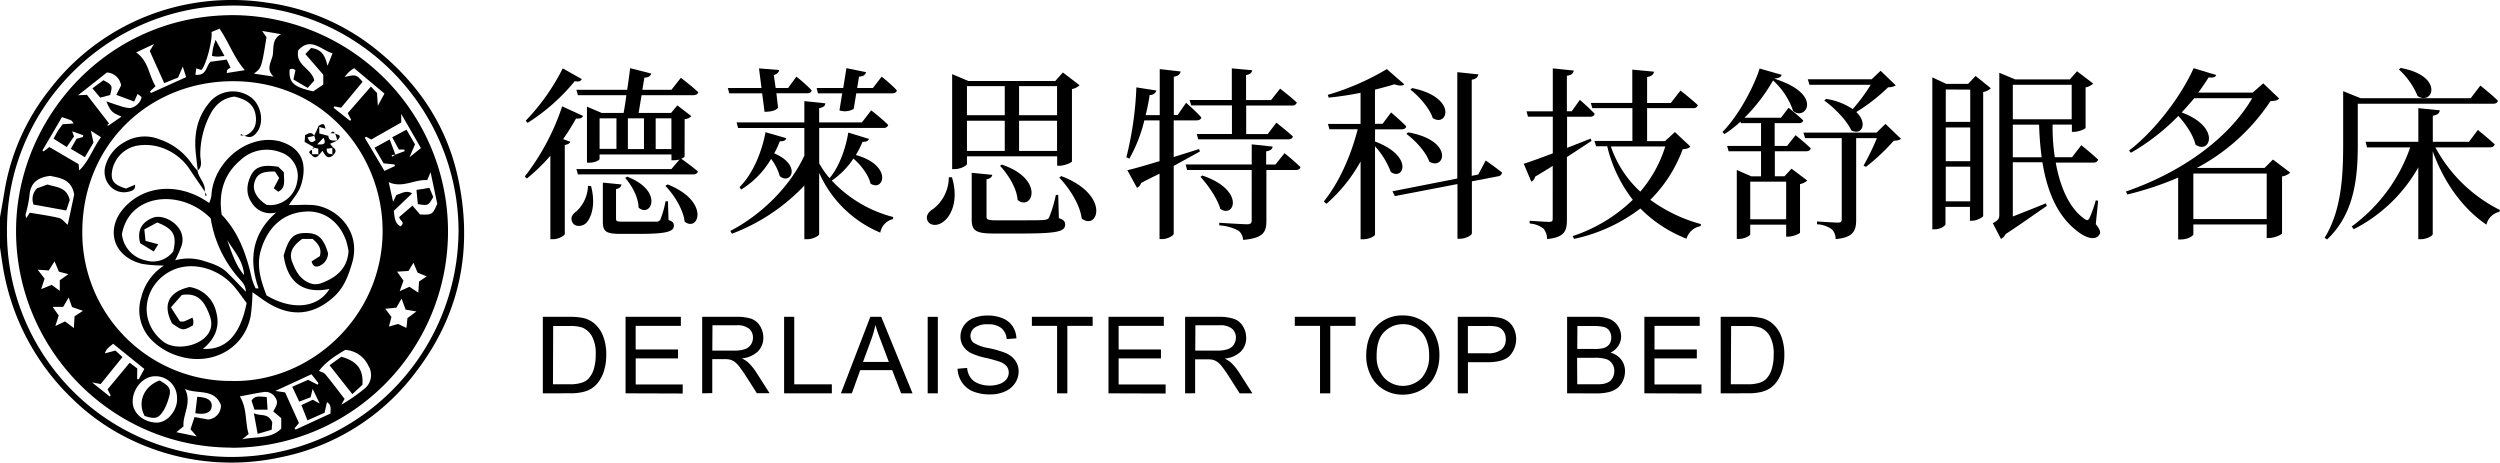 <svg xmlns="http://www.w3.org/2000/svg" viewBox="0 0 658.17 121.79"><title>logo_b_1</title><g id="圖層_2" data-name="圖層 2"><g id="圖層_1-2" data-name="圖層 1"><path d="M0,57.2c.39-2.27.81-4.55,1.18-6.82A58.2,58.2,0,0,1,13,23.66,60.16,60.16,0,0,1,49.59,1.07,61.56,61.56,0,0,1,70.26.69,58.08,58.08,0,0,1,99.75,13.61c10.65,8.74,17.94,19.79,20.84,33.26,3.94,18.32.71,35.38-10.71,50.54a58.85,58.85,0,0,1-35.64,22.9,61,61,0,0,1-41.18-5.24A57.39,57.39,0,0,1,19,104.94,61.93,61.93,0,0,1,.71,69.88C.45,68.32.24,66.74,0,65.17Zm1.84,3.52A59.19,59.19,0,0,0,60.58,120.3a59.79,59.79,0,0,0,60.14-59.41c0-32.13-26.16-59.79-59.94-59.42C27.56,1.85,1.65,29,1.84,60.72Z"/><path d="M60.87,117.84C28.78,117.77,3.34,90.93,4.25,59.19,5.09,30.15,29.12,3.36,62.5,4a56.95,56.95,0,0,1-1.64,113.88ZM102.32,86l2.49-.71L107,86.33l.27-2.58L109.63,82l-2.84-.49-1.07-2.91L104.35,81l-2.92.29,1.62,2.15L102.39,86l-.2.17Zm1.83-45.31,2.39-.9-.12-.43H105l-1.74-3.22,3.76-2L109.26,38l-1.45,3.4,3-2.42-5.18-9v2.27l-7.9,4.49-1.35-.75-.34.3L101.21,45,104,43.7l-.17-.41L101,43l-2.41-4.1,4-2.19,1.51,4-1,.12.16.38ZM20.81,44.91c2.6-2.45,3.63-5.85,5.77-8.78l-2.65-1.72.67,3.15-2.25,3.82-3.71-2.2,1.52-2.65,1.65-.45.11-.47-3-1.07-.37-.27.42.23.52,1.42-1.92,2.78-3.47-2.19c.48-.87.8-1.51,1.18-2.11s.82-1.13,1.22-1.68l2.9-.21c-.29-.37-.43-.7-.67-.81-.73-.32-1.5-.55-2.41-.87l-5.16,8.8.32.24L13,38.71l7.7,4.51L20.86,45l-.18.14ZM83.93,97.62c.61.31,1.39.47,1.79,1,1.74,2.1,3.37,4.3,5,6.4l-.88,1.54a42.93,42.93,0,0,0,5.82-4A4.61,4.61,0,0,0,97,96.33a7.17,7.17,0,0,0-6.11-4.21c-2.51,1.5-5.07,3.07-6.93,5.55l-.11,0Zm-55-64.81L32,30.69c-2.5-1-2.9-1.39-4-4,1.33.45,2.4.84,3.49,1.16a9.32,9.32,0,0,0,2.61.59c1.44,0,3.2-1.72,3.13-2.94l-1-.77-.91,2-4.7-1.76,1.26-2.47a4,4,0,0,0-3.73-3.42l-7.6,6,2.34-.11,5.83,7.55-.48.37.18.21Zm32.15,67.49c20.56.46,39.83-16.91,39.65-39.8-.16-20.12-15.63-38.94-39.06-39.12-22.14-.16-39.89,16.45-40,39.5A39,39,0,0,0,61.06,100.29Zm41.25-52.36,1.16,5.18.86-1.79c1.3-.35,2.51-1.35,4.16-.43l-4.84,4.62c.25,1.69.22,3.24,1.77,4.08,1.42-1.11-.27-1.51-.33-2.46l3.48-3,2,2.33c3.22.1,3.26.07,4.53-2.82l-1.76-8.3-.89,2.07C109.07,47.19,105.94,49.63,102.31,47.94ZM71.94,108.31c1.13-1.94,1.23-2.51.58-3.58a3,3,0,0,0-3.07-1.52c-2.22.32-4.41.8-6.32,1.15,2,3.2,1.34,6.77,2.33,9.9l-1.69,1.39c3.88-.82,7.5,0,10.27-2.81v-2.76Zm-58.79-62c-3.48.43-5.23,2.06-5.41,5.39a34.91,34.91,0,0,1-1,4.73,3,3,0,0,0,.18,1L7.84,56c2.58.44,5.18.79,7.71,1.39.8.19,1.42,1.1,2.28,1.8l1.7-7.95C18.88,47.26,15.95,46.86,13.15,46.29ZM46.6,104.78a5.62,5.62,0,0,0-5.82-5.72c-3.08,0-5.88,3.24-5.85,6.71,0,3,2.81,5.35,6.15,5.49C44.26,111.38,46.86,107.66,46.6,104.78Zm28.46-1.47,3.64,8.06-1.17,1.41.3.32L87,108.87c0-1.15.34-2.26-.93-3l-.61,2.79-4.52,2-1.59-4,3-1.42,1.82,1-1.86-3.86-.53,2.21-3,1.14-1.84-3.91L81.11,100l2.49,1.28.26-.39L82,98.53l-9.51,4.39ZM81,23.14l-3.74-2.21.52-2.48c-.37-.19-.54-.34-.72-.34a3.78,3.78,0,0,0-.8.16c-.27,3.43,1,4.65,6.21,5.78l2.64-1.79V19.67L80.4,14.23l1.5-1.59c3,.35,3.76,2.32,4.32,4.69l1.32-3.27c-3.06-1-5.78-4.4-9-.84-.91,4,3.62,4.81,4.19,8ZM51.81,114.9,50.15,113l1.06-3.2,3.57.64a3.66,3.66,0,0,0,3.38-3.8c-1.78-4.52-6.21-2.74-9.46-4.25,1.9,3.75-.68,6.79-.38,9.86l-1.9,1.53Zm-.38-95.23c3,.39,2.78-2.29,4-3.41l4.26-.57,1,2.13a4.06,4.06,0,0,0-.82.55c-.13.14-.1.42-.18.86l4.77-.76c-2.85-3.24-4.21-7.36-6.66-10.91l-2.11.86c.3,2.29-1.54,9-2.67,10L51.68,18ZM91.54,29.79l6.11-7,1.61,1.69.21,3.36,1.75-3.21-8-6.69a14.72,14.72,0,0,0-1.26.93c-.39.36-.72.79-1.27,1.39,3.06-.66,3.06-.66,4.78,1.27l-5.66,6.82L88,28l-.17.38,4.32,3.43.3-.29ZM36.1,99.8l.42.05L38,97.13,29.79,90.5c-.86.75-1.81,1.25-2.17,2.53l2.77-.74L32.25,94l-5.74,7.1-2.29-.43,4.67,3.71.25-.28-.82-1.6,5.82-7,2,1.51Zm4.85-77.11-1.46,1.38.25.42L49,20.31l-.88-2.78-1.24,2.89-3.65,1.46-3.8-8.44,1.1-1.85-4.7,2.23C39.12,16,39.13,19.77,40.95,22.69Zm25.9-3.3,5.21.77c-2.27-2-.44-4.1-.22-5.88S71.64,10.2,74,9l-5-.86L70.16,9.8C68.85,17.88,68.85,17.88,66.85,19.38ZM107.8,75.5l2.33,1.55.19-2.92,2-1.37-2.39-1-1.08-2.59-1.31,2.16-3,.19,1.68,2.37-1,2.77ZM16.63,80.78H13.86l1.6,2.29-.89,2.76,2.56-1.21,2.32,1.74.18-3.09,2.21-1.44-2.88-1-.88-2.51Zm-.89-7L18,72.18l-2.49-.66-1.15-2.73L12.84,71.2,9.92,71l1.82,2.36-.91,2.76L13.61,75l2.13,1.57Z"/><path d="M75.9,54c2.22,0,4.47-.17,6.67,0,5.89.59,12.54,6.63,10.18,15.07-1,3.42-2.13,6.55-4.78,9-5.28,4.83-11,5.45-17,1.94-1.48-.86-2.84-1.93-4.5-3.07A50.47,50.47,0,0,1,66,83.17c-1.78,9-10.52,13-18.45,10.72a16.84,16.84,0,0,1-7.37-4.12,11.14,11.14,0,0,1-3-11.44,13.89,13.89,0,0,1,6-8.43,33.72,33.72,0,0,1-5.82-.44c-7.85-2-9.54-9.32-4.71-14.72s12.51-6.51,19.61-3c.91.46,1.75,1,2.82,1.7a8.74,8.74,0,0,0,.59-2c.23-5.74,4.84-12.31,11.69-14.14a12.21,12.21,0,0,1,6.29-.1c5.63,1.67,7.4,5.69,5.62,11.48-.6,2-2.15,3.61-3.27,5.4l-.12.09ZM64.33,72.51l.17.18-.23-.12c-.16-3.77-2.61-6.42-4.46-9.37C61,66.45,62,69.84,64.33,72.51Zm5.84,5.26c6.72,4,13.47,3.37,16.58-1.7-7.45,1.5-11.18-2.3-12.07-8.79,1.35-4.72,2.6-6,6-5.93,3.06,0,4.53,1.39,5.69,5.33a3.71,3.71,0,0,1-2.53,3.42c-.88.27-1.56-.14-1.8-1.29l2.17-1.38c.58-2.13-.56-3.35-1.9-4.53H79.56c-2.52,1.81-3.5,3.62-2.7,5.88,1,2.72,2.37,5.25,5.52,6a4.37,4.37,0,0,0,2.38-.3c3.87-1.47,6.7-3.85,7-8.36a22.84,22.84,0,0,0-.61-2.67c-1.88-5.31-6-8-10.53-7.76-6.2.3-10.08,4.26-11.83,9.82C67.36,69.88,68.68,73.88,70.17,77.77Zm-5.24,2c-1.2-1.57-2.32-3.28-3.68-4.77-3.91-4.28-10.54-6.28-15.81-3.88-7.48,3.41-9.53,13.2-2.52,18.77,3.19,2.54,9.79,1.31,11.95-2.13,1.42-2.25.58-4.33-.36-6.36-1.19-2.58-3-4.36-6.65-3.74L45,80.91l2.37,3.71a4.61,4.61,0,0,0,1.09,0c.73-.29,1.44-.63,2.2-1a4.4,4.4,0,0,1,.25.92,7.8,7.8,0,0,1-.09,1.12c-2.68,1.44-2.68,1.44-5.5-.49-2.57-4.92-1-8.31,4.56-9.61a8.47,8.47,0,0,1,7,6.44c1.14,4-.25,7.18-3.44,9.85C59.45,92.2,63.25,88.24,64.93,79.79ZM32.1,61.66a7.87,7.87,0,0,0,6.2,6.88,6.63,6.63,0,0,0,7.31-2.38c1-4.22.09-5.91-4.22-7.59L38,60.4l.31,3,3.36.92-1.2,1.89-3.56-2.18c-1-3.75.83-5.71,3.33-6.7,2-.79,5.09.42,6.69,2.54a5.17,5.17,0,0,1,.94,4.61,29.08,29.08,0,0,1-1.76,4.05,13.11,13.11,0,0,1,7,0c2.44.74,4.88,1.43,6.75,3.27,1.65,1.62,3.24,3.31,4.86,5a3.81,3.81,0,0,0-.7-2.2c-.65-.9-1.47-1.68-2.15-2.56a31.2,31.2,0,0,1-6.4-14.56C47.58,49.54,34,50.94,32.1,61.66Zm40.29-16.5c-3.4-.08-4.74.65-5.38,2.78s.53,4.31,3.19,6c.34,0,.75.08,1.16.07a7.31,7.31,0,0,0,6.88-6.23,6.56,6.56,0,0,0-4.44-7.71,10.09,10.09,0,0,0-10.52,2.11c-4.42,3.77-5.77,8.67-4.91,14.34,4.52,4.73,6.56,10.63,7.94,16.86a15.94,15.94,0,0,0,1,2.55l.77,0c-2.8-7.9-1.46-14.7,4.65-20a5.75,5.75,0,0,1-6.44-2.53c-1.61-2.26-1.39-4.89-.2-7.26,1.31-2.62,3.78-2.74,7.18-2.23l1.47,1.45c0,2.34.53,4.08-1.48,5.11l-1.19-.91,1.42-2.7Z"/><path d="M52,44.91c.27,2,2.25,3.37,1.88,5.56l.05,0c-1.32-2-2.7-3.9-4-5.91a14.39,14.39,0,0,0-6.45-5.33,13.18,13.18,0,0,0-7.45-.87A8.22,8.22,0,0,0,29.51,45c-.4,2.55.43,3.64,3.66,4.64l2.38-1,0,0c.19,1.45-1,1.67-1.89,1.87-3.81.8-7-2.89-5.91-6.84a10.33,10.33,0,0,1,5-6.24A10.34,10.34,0,0,1,42,36.69a16.68,16.68,0,0,1,8.54,6.49A16.23,16.23,0,0,0,52.09,45Z"/><path d="M64.33,35.78c2.48-.92,3.32-2.8,3-5.28-.43-3.27-2.82-4.41-5.6-5.07-3.13.39-5.11,2.17-6.49,4.89a22.93,22.93,0,0,0-2.51,10.47c0,1.37.73,3-.71,4.12l.06.05c-.18-1.5-.36-3-.52-4.51-.51-4.78.21-9.24,3.31-13.13a8,8,0,0,1,10.83-1.95c3,1.87,4,6.7,2,9.37-1.06,1.39-1.91,1.64-3.33,1Z"/><path d="M88.83,37l-1.94.85.79.95-.16.16-1.52.2c0,1.26.65,1.44,1.51,1.41l.27.26c-1.63,1.35-2.2,0-2.87-1.13L84,40.76l-.2-.2V39.13l-1.06-.23-.16-.19-2.38-1.35.12-1.78c.94-.51,1.74-1,2.39.19L81,36.14c.5,1.47,1.15,1.59,2.08.75l-.37-1.2c.2-.41.42-.81.61-1.22s.36-.86.54-1.29l.2.23v1.72l2.37.63,0,0c.17,1.73,1.55,1.08,2.5,1.27Zm-5.33,1c2.11.18,2.33-.31,1.68-1.73Z"/><path d="M85.78,33.89,84,33.41l-.2-.23c1.3-.83,1.66-.69,1.89.76Z"/><path d="M88.21,35.18c1.51.5,1.56.65.63,1.79l0,0-.62-1.9Z"/><path d="M84,40.76c-.68.85-1.36.86-2,0l.17-.16,1.67,0Z"/><path d="M87.67,38.77c.93.63.83,1.31.09,2l-.27-.25V38.93Z"/><path d="M53.9,50.46l.52.95-.4.14L54,50.42Z"/><path d="M82,40.75c-.77-.5-.82-.94.11-1.3l0,0,.09,1.18Z"/><path d="M64.38,35.72l-1.08-.09.14-.35.89.51Z"/><path d="M87,35.15c.41-.54.82-.74,1.19,0l.05-.07-1.26,0Z"/><path d="M35.55,48.64l.05-.13-.09.08Z"/><path d="M82.12,39.45l.5-.74.16.19-.7.51Z"/><path d="M86.4,35.76l.61-.62,0,0-.62.61Z"/><polygon points="85.73 33.95 85.94 34.07 85.78 33.89 85.73 33.95"/><path d="M110,53.74,109.64,50l3.42-.55,1,2.42C112.77,54.17,112.77,54.17,110,53.74Z"/><path d="M24.33,23.25l2.9-2.13C29.66,22.47,29.66,22.47,29,25l-2.62.7Z"/><path d="M71.67,111.13l-.14,2-3.7,1.09-1-5.46C68.46,109.69,70.44,108.54,71.67,111.13Z"/><path d="M70.22,104.53l.22,3.32H67l-.78-2.38C67.12,104,68.45,104.43,70.22,104.53Z"/><path d="M18.36,52.67l-.92,2.75-8.6-1.56a3.94,3.94,0,0,1,.93-4.29l2.74-1C14.8,49.33,17.56,49.18,18.36,52.67Z"/><path d="M86.76,96.16l3.11-2.25c4.23,1.21,5.85,3.42,5.54,7.4l-2.66,2.45Z"/><path d="M42,100.16c2.93,1.68,3.22,2.33,2.22,5.29a12.59,12.59,0,0,1-1.08,2.49c-1.34,2.22-2.28,2.49-5.05,1.57C36.11,105.88,37.86,101.71,42,100.16Z"/><path d="M51.93,104.45c2.81.16,3.94,1,3.81,2.56s-1.58,2.27-4.32,1.78Z"/><path d="M59.1,14.75c-1,.08-1.45.16-1.94.16a11.64,11.64,0,0,1-1.36-.18c.11-.79.16-1.45.3-2.1s.34-1.13.65-2.16Z"/><path d="M142.91,103.55V83.41h6.94a16.83,16.83,0,0,1,3.59.29,6.82,6.82,0,0,1,3,1.44,8.2,8.2,0,0,1,2.38,3.44,13.51,13.51,0,0,1,.79,4.79,14.06,14.06,0,0,1-.54,4.07,9.87,9.87,0,0,1-1.37,2.93,7.3,7.3,0,0,1-1.83,1.83,7.47,7.47,0,0,1-2.4,1,13.7,13.7,0,0,1-3.24.34Zm2.67-2.38h4.3a10.44,10.44,0,0,0,3.13-.37,4.47,4.47,0,0,0,1.81-1,6.35,6.35,0,0,0,1.48-2.55,12.46,12.46,0,0,0,.53-3.88,9.38,9.38,0,0,0-1-4.86,5.22,5.22,0,0,0-2.52-2.27,10.42,10.42,0,0,0-3.45-.41h-4.23Z"/><path d="M164.69,103.55V83.41h14.56v2.38h-11.9V92H178.5v2.36H167.36v6.86h12.37v2.38Z"/><path d="M184.86,103.55V83.41h8.93a11.89,11.89,0,0,1,4.09.54,4.48,4.48,0,0,1,2.24,1.92,5.72,5.72,0,0,1,.84,3,5.06,5.06,0,0,1-1.39,3.61,7,7,0,0,1-4.29,1.87,6.92,6.92,0,0,1,1.61,1,13.86,13.86,0,0,1,2.21,2.68l3.5,5.48h-3.35l-2.67-4.19q-1.17-1.81-1.92-2.78a6.05,6.05,0,0,0-1.35-1.35,4,4,0,0,0-1.22-.54,8,8,0,0,0-1.48-.1h-3.09v8.94Zm2.67-11.25h5.73a8.59,8.59,0,0,0,2.86-.38,3,3,0,0,0,1.57-1.21,3.27,3.27,0,0,0,.54-1.81,3,3,0,0,0-1-2.35,4.86,4.86,0,0,0-3.28-.92h-6.38Z"/><path d="M206.43,103.55V83.41h2.67v17.77H219v2.38Z"/><path d="M221.39,103.55l7.74-20.14H232l8.24,20.14h-3l-2.35-6.1h-8.42l-2.21,6.1Zm5.81-8.27H234l-2.1-5.58q-1-2.54-1.43-4.18a25.75,25.75,0,0,1-1.09,3.85Z"/><path d="M244.23,103.55V83.41h2.67v20.14Z"/><path d="M252.1,97.08l2.51-.22a5.55,5.55,0,0,0,.83,2.48,4.54,4.54,0,0,0,2,1.57,7.67,7.67,0,0,0,3.09.6,7.4,7.4,0,0,0,2.69-.45A3.74,3.74,0,0,0,265,99.81a2.89,2.89,0,0,0,.57-1.72,2.62,2.62,0,0,0-.55-1.66,4.08,4.08,0,0,0-1.81-1.19,35.55,35.55,0,0,0-3.59-1A18.32,18.32,0,0,1,255.72,93a5.45,5.45,0,0,1-2.15-1.88,4.6,4.6,0,0,1-.71-2.51,5.12,5.12,0,0,1,.87-2.85,5.36,5.36,0,0,1,2.53-2,9.59,9.59,0,0,1,3.7-.69,10.1,10.1,0,0,1,4,.72,5.7,5.7,0,0,1,2.63,2.12,6.1,6.1,0,0,1,1,3.17l-2.56.19a4.13,4.13,0,0,0-1.4-2.89,5.43,5.43,0,0,0-3.51-1,5.63,5.63,0,0,0-3.52.89,2.66,2.66,0,0,0-1.11,2.14,2.29,2.29,0,0,0,.78,1.79,10.62,10.62,0,0,0,4,1.44,26.56,26.56,0,0,1,4.46,1.29,6.11,6.11,0,0,1,2.6,2.05,5,5,0,0,1,.84,2.86,5.48,5.48,0,0,1-.92,3,6.06,6.06,0,0,1-2.65,2.21,9.21,9.21,0,0,1-3.88.79,11.59,11.59,0,0,1-4.58-.8,6.41,6.41,0,0,1-2.9-2.4A6.8,6.8,0,0,1,252.1,97.08Z"/><path d="M278.3,103.55V85.79h-6.64V83.41h16v2.38H281v17.77Z"/><path d="M291.83,103.55V83.41H306.4v2.38H294.5V92h11.14v2.36H294.5v6.86h12.37v2.38Z"/><path d="M312,103.55V83.41h8.93A11.89,11.89,0,0,1,325,84a4.48,4.48,0,0,1,2.24,1.92,5.72,5.72,0,0,1,.84,3,5.06,5.06,0,0,1-1.39,3.61,7,7,0,0,1-4.29,1.87,6.92,6.92,0,0,1,1.61,1,13.86,13.86,0,0,1,2.21,2.68l3.5,5.48h-3.35l-2.67-4.19q-1.17-1.81-1.92-2.78a6.05,6.05,0,0,0-1.35-1.35,4,4,0,0,0-1.22-.54,8,8,0,0,0-1.48-.1h-3.09v8.94Zm2.67-11.25h5.73a8.59,8.59,0,0,0,2.86-.38,3,3,0,0,0,1.57-1.21,3.27,3.27,0,0,0,.54-1.81,3,3,0,0,0-1-2.35,4.86,4.86,0,0,0-3.28-.92h-6.38Z"/><path d="M347.52,103.55V85.79h-6.64V83.41h16v2.38h-6.66v17.77Z"/><path d="M359.68,93.74q0-5,2.69-7.85a9.16,9.16,0,0,1,7-2.84,9.65,9.65,0,0,1,5,1.33,8.7,8.7,0,0,1,3.41,3.72,12.07,12.07,0,0,1,1.17,5.41A11.86,11.86,0,0,1,377.7,99a8.44,8.44,0,0,1-3.5,3.66,10,10,0,0,1-4.89,1.24,9.52,9.52,0,0,1-5.08-1.37,8.84,8.84,0,0,1-3.39-3.75A11.37,11.37,0,0,1,359.68,93.74Zm2.75,0a8.07,8.07,0,0,0,2,5.74,6.83,6.83,0,0,0,9.87,0,8.56,8.56,0,0,0,1.94-6,10.32,10.32,0,0,0-.83-4.29,6.39,6.39,0,0,0-2.43-2.84,6.59,6.59,0,0,0-3.59-1,6.82,6.82,0,0,0-4.87,1.94Q362.42,89.24,362.42,93.78Z"/><path d="M383.78,103.55V83.41h7.6a18.33,18.33,0,0,1,3.06.19,6.07,6.07,0,0,1,2.49.94,4.94,4.94,0,0,1,1.61,1.94,6.56,6.56,0,0,1-1,7.1q-1.64,1.78-5.91,1.78h-5.17v8.19ZM386.45,93h5.21a5.52,5.52,0,0,0,3.67-1,3.43,3.43,0,0,0,1.09-2.71,3.64,3.64,0,0,0-.64-2.16A3,3,0,0,0,394.09,86a11.42,11.42,0,0,0-2.49-.18h-5.15Z"/><path d="M412.57,103.55V83.41h7.56a9.36,9.36,0,0,1,3.7.61A4.76,4.76,0,0,1,426,85.9a5,5,0,0,1,.79,2.66,4.56,4.56,0,0,1-.7,2.43A5,5,0,0,1,424,92.84a5.27,5.27,0,0,1,2.81,1.83,4.9,4.9,0,0,1,1,3.05,5.88,5.88,0,0,1-.6,2.63,5.09,5.09,0,0,1-1.48,1.88,6.16,6.16,0,0,1-2.21,1,13.43,13.43,0,0,1-3.25.34Zm2.67-11.68h4.36a9.72,9.72,0,0,0,2.54-.23,2.82,2.82,0,0,0,1.53-1,2.89,2.89,0,0,0,.52-1.76,3.24,3.24,0,0,0-.48-1.77,2.44,2.44,0,0,0-1.37-1,11.49,11.49,0,0,0-3.06-.28h-4Zm0,9.3h5a11.56,11.56,0,0,0,1.81-.1,4.34,4.34,0,0,0,1.54-.55,2.92,2.92,0,0,0,1-1.12,3.51,3.51,0,0,0,.4-1.7,3.35,3.35,0,0,0-.58-2,3,3,0,0,0-1.6-1.17,9.94,9.94,0,0,0-2.95-.34h-4.66Z"/><path d="M432.91,103.55V83.41h14.57v2.38h-11.9V92h11.14v2.36H435.57v6.86h12.37v2.38Z"/><path d="M453,103.55V83.41H460a16.83,16.83,0,0,1,3.59.29,6.82,6.82,0,0,1,3,1.44,8.19,8.19,0,0,1,2.38,3.44,13.5,13.5,0,0,1,.79,4.79,14.1,14.1,0,0,1-.54,4.07,9.85,9.85,0,0,1-1.37,2.93,7.29,7.29,0,0,1-1.83,1.83,7.47,7.47,0,0,1-2.4,1,13.7,13.7,0,0,1-3.24.34Zm2.67-2.38H460a10.45,10.45,0,0,0,3.13-.37,4.47,4.47,0,0,0,1.81-1,6.36,6.36,0,0,0,1.48-2.55,12.49,12.49,0,0,0,.53-3.88,9.38,9.38,0,0,0-1-4.86,5.22,5.22,0,0,0-2.52-2.27,10.42,10.42,0,0,0-3.45-.41h-4.23Z"/><path d="M153.51,30.52c-.29.54-.68.78-1.85.68-.93,1.61-2,3.46-3.41,5.41l1.9.73c-.15.39-.63.68-1.46.83V61.62c0,.34-1.56,1.36-3.07,1.36h-.73V41a48,48,0,0,1-6.19,6l-.54-.54A61.79,61.79,0,0,0,148,28Zm-.34-9.7c-.29.54-.68.78-1.85.54a51.81,51.81,0,0,1-12.43,11l-.49-.58A55.92,55.92,0,0,0,148.15,18ZM155.61,49c1.22,4.68.19,8-1.17,9.6-1,1.07-3,1.27-3.71,0s0-2.24,1.07-3a9.55,9.55,0,0,0,3-6.68Zm24.62-7.8c0,.15-.34.39-.88.58.68.49,2.93,2.1,4.39,3.36-.15.54-.63.78-1.36.78H152.14l-.39-1.41h25L178.91,42a6.45,6.45,0,0,1-1.56.19h-.58V40.66H157.85v1.17c0,.29-1.07,1-2.78,1h-.54V28.08l3.9,1.66h5.75c.24-1.32.49-2.93.73-4.68H152.14l-.39-1.41h13.36c.29-1.9.58-3.95.78-5.7l5.56,1.41c-.2.68-.78,1.07-1.8,1.07l-.54,3.22h7.65l2.49-3.17s2.88,2.19,4.58,3.8c-.15.54-.63.78-1.32.78h-13.6c-.29,1.66-.54,3.27-.78,4.68h8.53l1.66-2L182,30.57a2.46,2.46,0,0,1-1.75.78Zm-22.38-2h4.44V31.15h-4.44ZM176,57.92c1.12.39,1.41.78,1.41,1.46,0,1.51-1.61,2.19-9,2.19h-5.12c-3.9,0-4.58-.73-4.58-3.27V48.07l4.88.49c0,.58-.54,1.07-1.41,1.22v7.8c0,.63.2.78,1.8.78h4.63c1.95,0,3.61,0,4.24,0a1.12,1.12,0,0,0,1-.54,26.72,26.72,0,0,0,1.37-4.83h.63ZM165.11,46.51c9.8,3.8,6.24,11,3,8.14,0-2.63-1.8-5.9-3.51-7.8Zm.19-15.36v8.09h4.24V31.15Zm11.46,8.09V31.15h-4.14v8.09Zm-1,9.31c11.31,4.48,8.14,12.68,4.48,9.8-.34-3.17-2.78-7.07-5.07-9.41Z"/><path d="M200.65,24.57H192l-.39-1.41h8.87L199.82,18l5.31.44c-.1.58-.44,1-1.41,1.32l.49,3.41h3.27l2.19-3s2.54,2,4,3.61c0,.54-.58.78-1.22.78H204.4l.44,3.75c-.44.78-1.85,1.12-3.56,1.12Zm28.13,12c-.24.49-.58.78-1.71.78a25.67,25.67,0,0,1-1.75,3.46c9.8,2.73,7.36,9.85,3.85,7.51-.49-2.24-2.44-4.78-4.49-6.58a20.83,20.83,0,0,1-5.7,5.8,33.59,33.59,0,0,0,16.19,9.6l-.1.54a4.46,4.46,0,0,0-3.32,3.56,30.39,30.39,0,0,1-16.09-15.75V61.62c0,.49-1.71,1.36-3.12,1.36h-.78V48.85A51.09,51.09,0,0,1,192.7,61.53l-.44-.73c8-4.14,15.7-11.55,19.5-19.84V33.69H194.31l-.39-1.46h17.84V26.62l5.51.58c0,.63-.44,1.07-1.61,1.27v3.75h11.26l2.44-3.17s2.83,2.19,4.48,3.85a1.17,1.17,0,0,1-1.27.78H215.67V43a22.3,22.3,0,0,0,2.73,3.9c2.73-3.22,4.34-8.29,4.92-12ZM207,36.37c-.15.54-.49.83-1.71.83a23,23,0,0,1-1.46,3.17c7.31,3.12,4.39,8.43,1.46,6A13.44,13.44,0,0,0,203,41.83a23.2,23.2,0,0,1-7.9,8.09l-.39-.68c3.71-3.66,5.95-9.7,6.83-14.43Zm25.11-16.19s2.54,2,4,3.61c-.1.54-.58.78-1.27.78h-9.41l-.68,4.1a4.58,4.58,0,0,1-3.75.39l.73-4.49h-6.39L215,23.16h7l.83-5.22L228,19c-.15.63-.58,1.12-1.85,1.17l-.49,3h4.14Z"/><path d="M250.62,46.66c1.85,6.14-.24,10.34-2.39,11.8-1.41,1.07-3.36,1-4-.29s.24-2.44,1.46-3.17a10.54,10.54,0,0,0,4.1-8.34Zm3.95-5.51v2c0,.44-1.66,1.37-3.27,1.37h-.63v-25l4.24,1.8h22.91l2-2.24,4.39,3.36a3.81,3.81,0,0,1-2,1V42.47c0,.34-2,1.17-3.31,1.17h-.58V41.15Zm0-18.48v7.65h9.95V22.67Zm9.95,17.06V31.79h-9.95v7.95Zm14.24,17.7c1.32.44,1.66.93,1.66,1.66,0,1.85-1.9,2.39-11.7,2.39h-7c-4.83,0-5.9-.73-5.9-3.71V45.49l5.41.54c-.1.58-.54,1-1.51,1.17V57c0,.78.24,1,2.54,1h6.68c2.88,0,5.12,0,5.95-.1s1-.2,1.32-.68a33.91,33.91,0,0,0,1.76-5.9h.63Zm-15-14.09c11.51,3.9,7.95,12.38,4.14,9.31-.19-3.07-2.49-6.73-4.63-9Zm4.53-20.67v7.65h10V22.67Zm10,17.06V31.79h-10v7.95Zm1.12,6.63c13.11,5,9.6,14.53,5.36,11.16-.44-3.71-3.27-8-5.9-10.77Z"/><path d="M315.9,39.88Q313,41.49,309,43.68V61.53c0,.49-1.61,1.41-3,1.41h-.73V45.73c-1.51.73-3.17,1.56-4.87,2.44a1.89,1.89,0,0,1-1.07,1.27l-2.54-4.63c1.76-.39,4.78-1.27,8.48-2.39V31.69h-4a38.92,38.92,0,0,1-3.95,10.09l-.78-.39A88.67,88.67,0,0,0,299.17,23l5.27.83A1.69,1.69,0,0,1,302.68,25c-.29,1.8-.63,3.61-1.07,5.31h3.71V18.19l5.51.63c-.15.68-.54,1.17-1.8,1.37V30.28h1l2.24-3.22s2.58,2.24,4,3.85c-.1.54-.59.78-1.27.78h-6v9.65c2.15-.68,4.39-1.37,6.68-2.1Zm22.28.44s2.58,2.1,4.19,3.66c-.1.54-.58.78-1.27.78h-7.7V58.16c0,2.88-.73,4.53-6.14,5A3.21,3.21,0,0,0,326,60.7a12.37,12.37,0,0,0-5-1.37v-.68s6.09.39,7.31.39c.93,0,1.22-.29,1.22-1V44.76h-17l-.39-1.46h17.4V38l5.51.59c-.1.68-.58,1.07-1.71,1.27v3.46h2.44Zm-25-14h11.12V18l5.36.49c-.1.63-.49,1.07-1.61,1.27v6.58h6.58l2.39-3s2.73,2.1,4.39,3.66a1.17,1.17,0,0,1-1.27.78H328.08V35.3h5.66l2.29-3s2.68,2.1,4.34,3.61c-.1.54-.59.78-1.27.78H315.46l-.39-1.41h9.26V27.74H313.6Zm3.36,19.89c11.36,3.85,8.43,11.36,4.73,8.78-.78-2.78-3.27-6.29-5.22-8.43Z"/><path d="M362,37.25c10.38,3.9,7.46,10.48,4.14,8A20.84,20.84,0,0,0,362,38.52V61.77c0,.29-1.32,1.22-3.17,1.22h-.63V42.51a41.49,41.49,0,0,1-9,11.16l-.68-.63c4.14-5.17,7.17-12.19,8.92-19H350l-.39-1.41h8.58V24.43a83,83,0,0,1-8.39,1.27l-.24-.73a66.6,66.6,0,0,0,15.55-6.78l4.58,4c-.39.44-1.32.44-2.58,0-1.46.44-3.22.93-5.12,1.41v9h2l2.24-3s2.53,2.15,4,3.66c-.1.54-.58.78-1.22.78h-7Zm29.15,5s2.63,1.85,4.29,3.17a1.15,1.15,0,0,1-1.07,1l-6.87,1.32v13.7c0,.49-1.61,1.41-3.07,1.41h-.73V48.46l-16.48,3.17-.63-1.27L383.66,47V19l5.56.58c-.15.68-.54,1.22-1.76,1.41v25.3l1.71-.34Zm-20.48-7.41c12.29,2.15,9.65,10.19,5.61,7.7-.83-2.49-3.66-5.56-6-7.26Zm1.12-11.65c12,2.44,9.36,10.43,5.41,7.9-.83-2.58-3.56-5.7-5.9-7.51Z"/><path d="M419,37.1c-1.75,1.12-3.9,2.58-6.48,4.24V57.77c0,3-.54,4.68-5.22,5.17a4.34,4.34,0,0,0-.93-2.73,6.53,6.53,0,0,0-3.66-1.36v-.73s4.19.29,5.07.29,1-.24,1-.93V43.68c-1.46.93-3,1.85-4.63,2.83a1.83,1.83,0,0,1-1,1.32l-2-4.73c1.51-.44,4.29-1.46,7.65-2.73V30.72h-6.53l-.39-1.41h6.92V18l5.51.58c-.1.73-.58,1.22-1.8,1.36V29.3h1.27l2.15-3s2.44,2.1,3.9,3.66c-.15.54-.58.78-1.27.78h-6v8.19l6.19-2.44Zm26,1.46c-.34.49-.88.63-2,.73a36.48,36.48,0,0,1-8.53,13.31A40.44,40.44,0,0,0,447.81,59l-.1.54A4.72,4.72,0,0,0,444,62.84a35,35,0,0,1-12.14-7.95,43.94,43.94,0,0,1-17.45,8l-.39-.73a41.37,41.37,0,0,0,15.84-9.56,36.81,36.81,0,0,1-6.73-14.09h-2.93l-.44-1.41h10V28.47H419.2l-.39-1.37h10.92V18.33l5.7.54c-.1.73-.54,1.17-1.8,1.41v6.83h6.24l2.54-3.27s2.88,2.24,4.58,3.85a1.17,1.17,0,0,1-1.27.78H433.63v8.68h4.73l2.58-2.39Zm-20.91,0a28.56,28.56,0,0,0,7.75,11.9,33.87,33.87,0,0,0,6.58-11.9Z"/><path d="M472.72,35.59s2.49,2,4,3.46c-.15.54-.58.78-1.27.78h-8.19v6.58h2.54l1.85-2,4.14,3.12a3.82,3.82,0,0,1-1.9.93V61.23c0,.29-1.9,1.07-3.07,1.07h-.58V59.14h-9.46v2.54c0,.39-1.51,1.22-3,1.22h-.54V44.76l3.8,1.66h2.58V39.83h-8.53l-.39-1.41h8.92v-6h-5.31l-.1-.39A29.46,29.46,0,0,1,454,35.3l-.54-.54c4.19-4.24,8.24-11.8,9.8-16.72l5.8,1.66c-.15.58-.68.88-2,1,13.31,4.14,8.19,11.31,5,8.48a19.1,19.1,0,0,0-5.27-8A45.87,45.87,0,0,1,459.27,31h9.6l2-2.63s2.39,1.9,3.85,3.32c-.1.54-.54.73-1.22.73h-6.29v6h3.27ZM460.78,47.83v9.9h9.46v-9.9Zm39.68-11.31c-.39.39-.93.49-1.9.54a54.77,54.77,0,0,1-7.31,6.87l-.63-.34a66.55,66.55,0,0,0,3.51-7.22h-5.46V57.82c0,2.78-.63,4.73-5.41,5.12a3.57,3.57,0,0,0-1-2.58,7.5,7.5,0,0,0-3.9-1.32v-.73s4.53.29,5.51.29c.78,0,1-.24,1-.88V36.37h-9.65l-.44-1.46h19.26l2.34-2.29ZM476.38,22.33l-.44-1.46h16.82l2.34-2.24,4,3.85a3.68,3.68,0,0,1-2,.49,49.55,49.55,0,0,1-8.39,6.53c3.12,3,1.41,6.24-1.32,4.83-1.17-2.63-4.49-6-7.12-7.85l.49-.44a17.25,17.25,0,0,1,7,2.68,45,45,0,0,0,4.73-6.39Z"/><path d="M520.11,20l4,3.22a3.64,3.64,0,0,1-2,1V56.85c0,.34-1.71,1.27-3,1.27h-.49V54.46h-6.44V59c0,.44-1.27,1.37-2.83,1.37h-.63v-40l3.66,1.71h5.75Zm-7.85,3.56v8.53h6.44V23.6Zm6.44,10h-6.44v8.87h6.44Zm0,19.45V43.88h-6.44V53Zm33.05,6c1.17,1.46,1.41,2.24.83,2.92-1.12,1.51-3.66.54-5.51-.93-5.41-4-8.14-10.63-9.36-18.28h-7.8V57c2.53-1,5.56-2.19,8.68-3.46l.29.68c-2.29,1.51-6.39,4.49-10.87,7.41a2.79,2.79,0,0,1-1.22,1.27l-2.15-4.14c1.46-.78,1.71-1.17,1.71-2.24V19.16l4.19,1.75h14.38l1.9-2.15L551.07,22a3.82,3.82,0,0,1-2,1V33.64c0,.34-1.9,1.07-3.07,1.07h-.54v-1.9h-5.07a51.15,51.15,0,0,0,.58,8.58h4.53l2.44-3.17s2.78,2.24,4.44,3.8a1.17,1.17,0,0,1-1.27.78h-9.9c1.12,6.29,3.51,12,7.56,14.82.68.49,1,.44,1.37-.29a34.58,34.58,0,0,0,1.61-4.58l.63.1ZM529.91,31.4h15.5V22.33h-15.5Zm7.6,10a80.61,80.61,0,0,1-.68-8.58h-6.92v8.58Z"/><path d="M602.94,45.44a4,4,0,0,1-2.15,1v15c0,.29-2,1.22-3.41,1.22h-.63V59.09H577.44v2.63c0,.29-1.32,1.32-3.32,1.32h-.68V46.76a84.08,84.08,0,0,1-13.36,4.44l-.39-.78c14.53-5,27-13.89,33.25-24.57H577.68c-1.07,1.27-2.19,2.54-3.31,3.75,10.58,3.95,7.36,11.26,3.61,8.43-.54-2.44-2.54-5.36-4.49-7.51A57,57,0,0,1,561,40.22l-.49-.58c6.63-5.07,13.6-14.09,17-21.69l5.95,1.8c-.24.54-.63.78-2,.63-.83,1.32-1.71,2.63-2.73,4h14.33l2.78-2.44,4.19,4c-.44.49-1,.63-2.29.68a52.86,52.86,0,0,1-19.4,17.6h17.84L598.4,42Zm-6.19,12.24v-12H577.44v12Z"/><path d="M620.73,37.74c0,7.9-.49,18.23-8.09,25.3L612,62.6c4.49-7.26,4.88-16.43,4.88-24.86V24l4.58,1.85h29L653,22.53s2.92,2.29,4.63,4c-.15.54-.58.78-1.27.78H620.73Zm20.43,1.07a39.19,39.19,0,0,0,17,16.48l-.15.49a4.44,4.44,0,0,0-3.41,3.36c-5.95-4-11.07-10.77-14.14-19.31V61.62c0,.49-1.66,1.36-3.12,1.36h-.68V44.07a40.73,40.73,0,0,1-17,16.28l-.54-.73a43.27,43.27,0,0,0,15.41-20.82H623.17l-.39-1.46h13.89V28.47l5.66.58c-.15.73-.54,1.22-1.85,1.41v6.87H650l2.34-3.12s2.73,2.19,4.44,3.8c-.15.54-.63.78-1.32.78ZM632,17.89c11.55,2.1,8.53,10,4.48,7.41a19.35,19.35,0,0,0-4.92-7Z"/></g></g></svg>